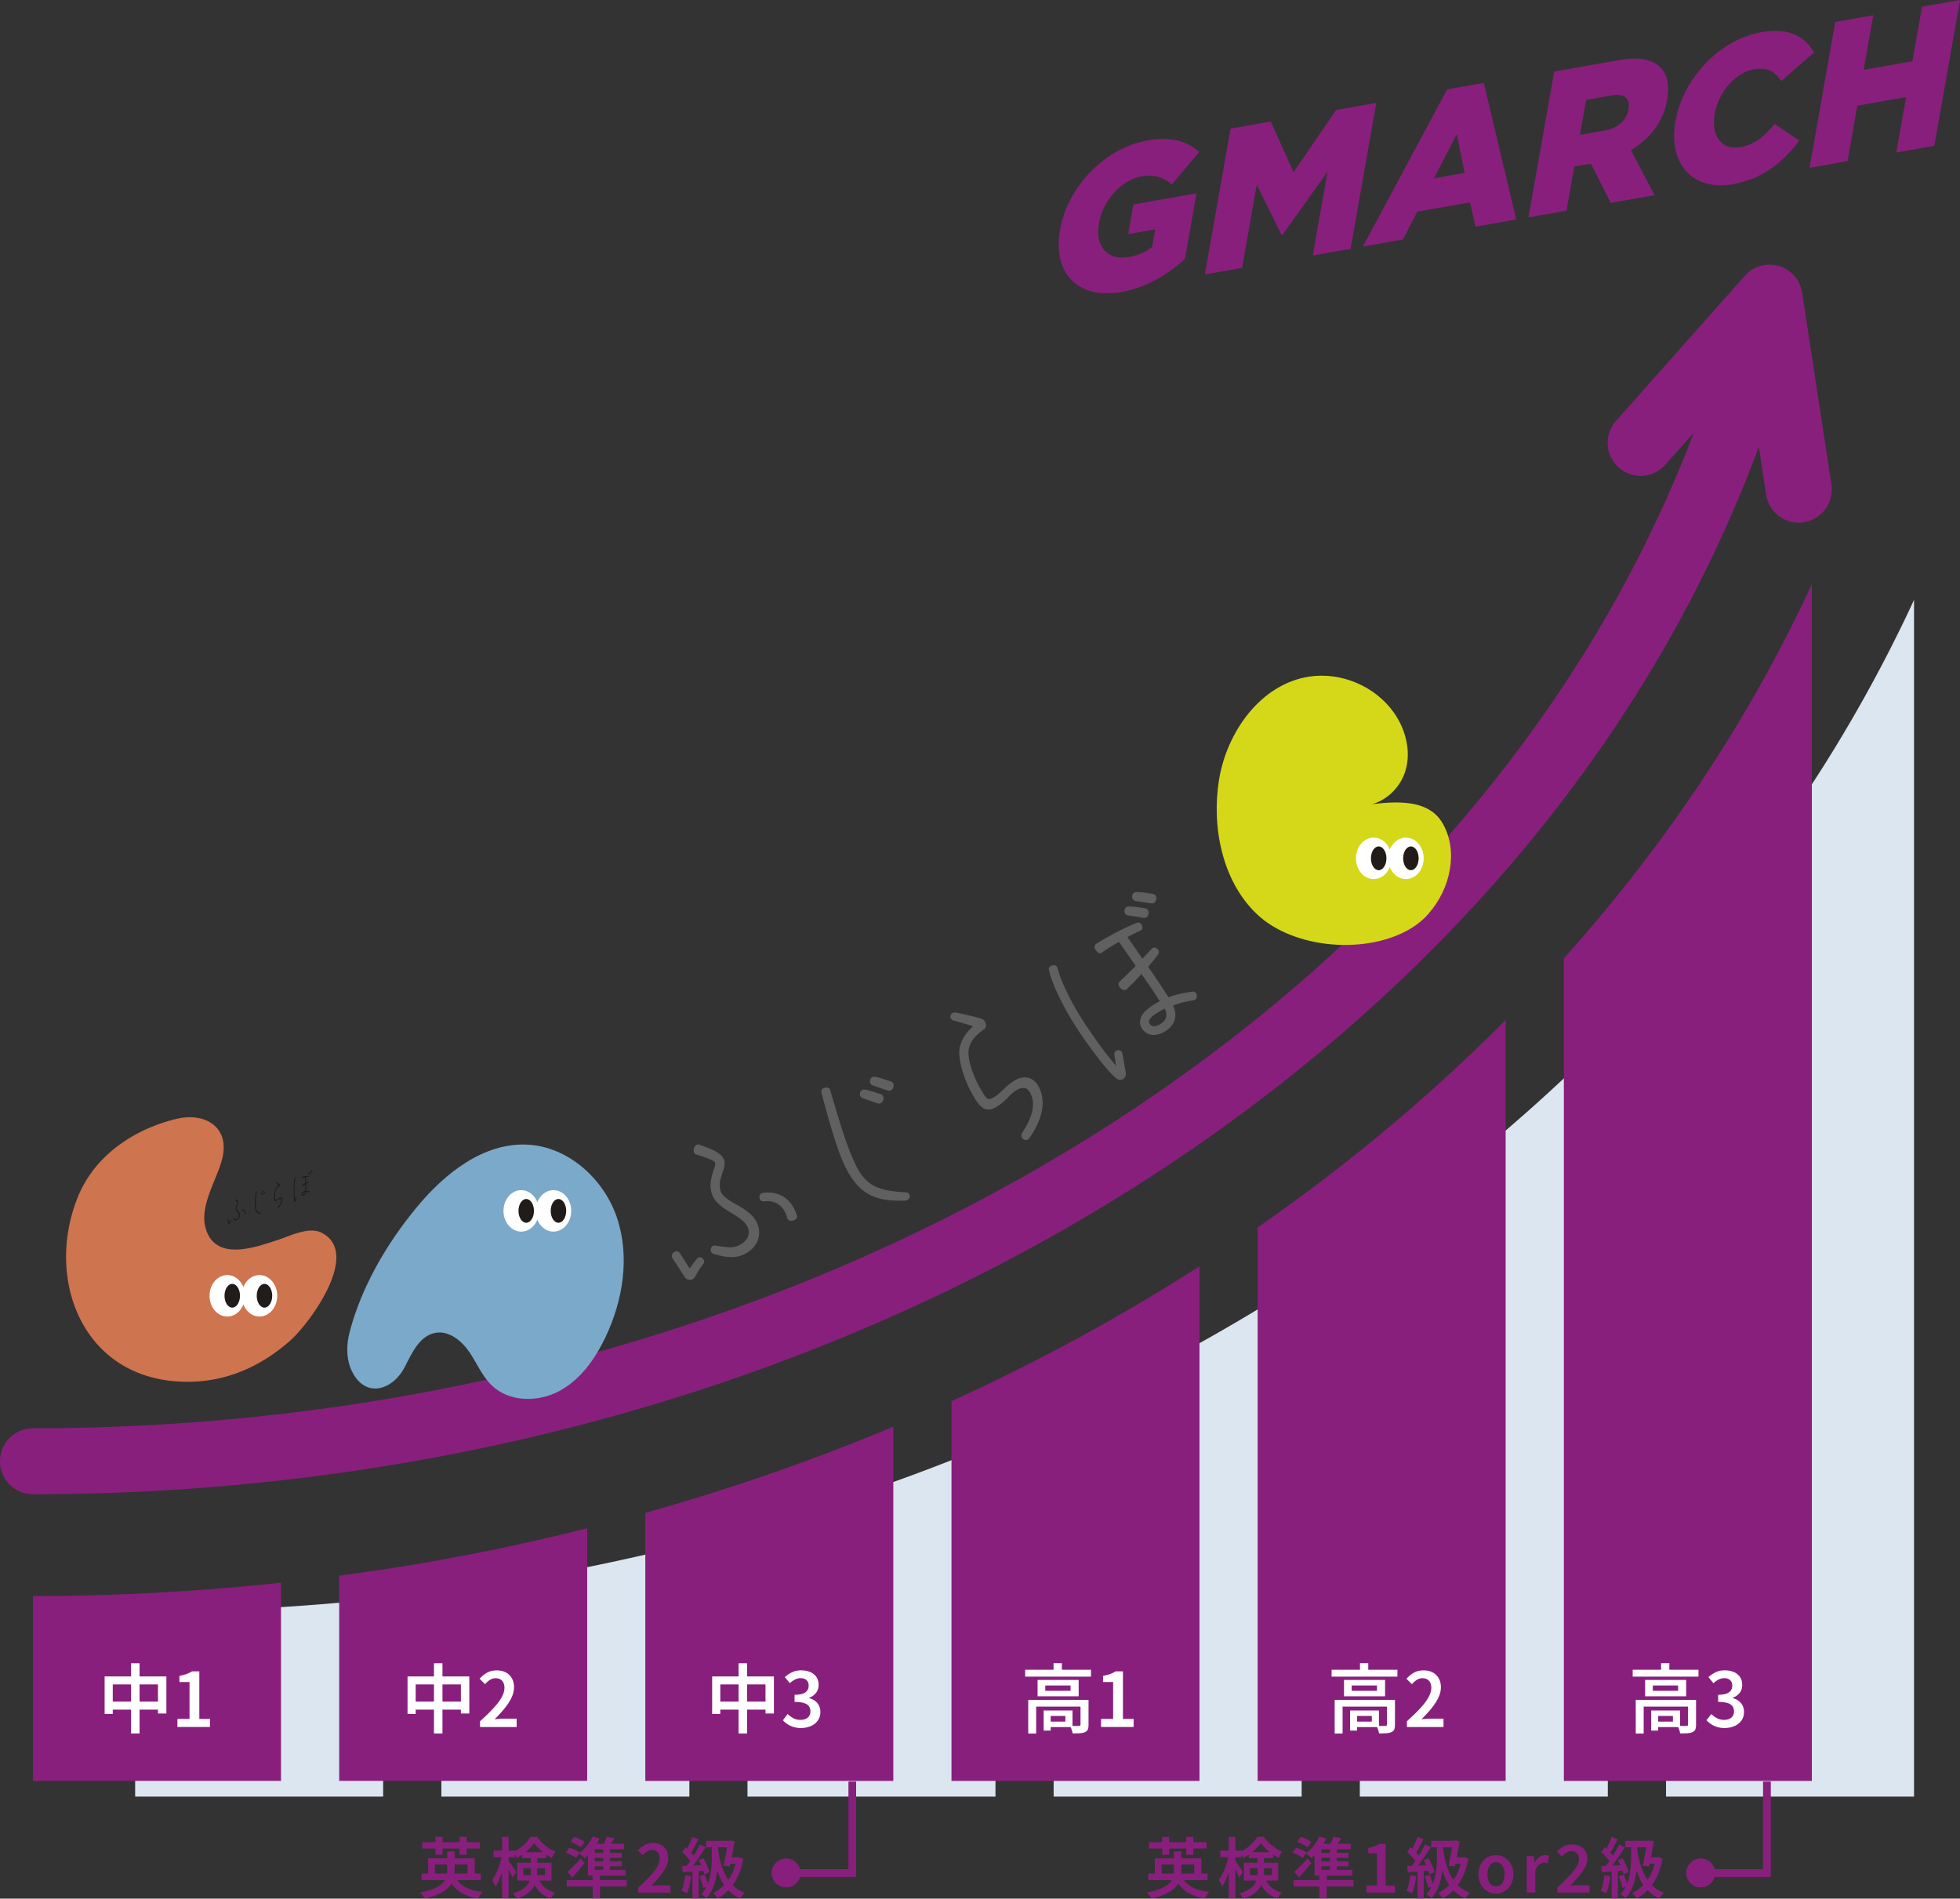 <svg xmlns="http://www.w3.org/2000/svg" viewBox="0 0 440.44 426.62"><rect x="0" y="0" width="440.44" height="426.62" fill="#333333" stroke="none"/><defs><style>.cls-1{fill:none;stroke:#891f7d;stroke-miterlimit:10;stroke-width:1.68px}.cls-2{mix-blend-mode:multiply}.cls-3{isolation:isolate}.cls-4{fill:#606060}.cls-10,.cls-11,.cls-4,.cls-5,.cls-6,.cls-7,.cls-8,.cls-9{stroke-width:0}.cls-5{fill:#7ba9c9}.cls-6{fill:#891f7d}.cls-7{fill:#211c1a}.cls-8{fill:#dbe6f0}.cls-9{fill:#d4d819}.cls-10{fill:#ce744e}.cls-11{fill:#fff}</style></defs><g class="cls-3"><g id="_レイヤー_2"><g id="_レイヤー_1-2"><g class="cls-2"><path class="cls-8" d="M30.37 403.69H86.1v-44.53a522.387 522.387 0 0 1-55.73 2.99v41.54zm86.54-48.77c-5.88 1-11.79 1.87-17.73 2.66v46.11h55.73v-56.75c-7.23 1.81-14.51 3.47-21.84 4.97-5.21 1.06-10.65 2.08-16.15 3.01zm51.06-11.47v60.24h55.73v-79.6c-1.25.52-2.51 1.05-3.77 1.56-16.8 6.87-34.19 12.82-51.96 17.8zm68.8 60.24h55.73V288.06c-17.59 11.29-36.23 21.43-55.73 30.31v85.32zm103.41-151.25c-5.27 4.57-10.8 9.12-16.43 13.51-5.91 4.6-11.97 9.05-18.18 13.37v124.37h55.73V232.71a389.782 389.782 0 0 1-21.12 19.73zm89.01-115.67c-13.87 29.44-32.23 56.92-54.81 82.09v184.83h55.73V134.77c-.31.67-.6 1.33-.92 2.01z"/></g><path class="cls-6" d="M238.22 51.62l.02-.09c1.68-9.55 10.04-18.28 19.59-19.96 5.41-.95 8.93.15 11.65 2.57l-6.15 7.3c-1.85-1.58-3.86-2.31-6.89-1.78-4.44.78-8.58 5.37-9.46 10.38l-.02.09c-.93 5.29 1.88 8.47 6.76 7.61 2.07-.36 3.73-1.11 5.17-2.23l.7-3.98-6.07 1.07 1.17-6.65 14.17-2.5-2.6 14.75c-3.76 3.43-8.68 6.43-14.27 7.41-9.59 1.69-15.53-4.07-13.78-13.99zm38.32-22.72l9.02-1.59 5.11 11.39 9.58-13.98 9.02-1.59-5.78 32.77-8.49 1.5 3.32-18.82-10.14 14.21-.18.03-5.59-11.35-3.3 18.72-8.36 1.47 5.78-32.77zm48.66-8.81l8.23-1.45 7.29 30.69-9.15 1.61-1.21-5.46-11.88 2.09-3.23 6.24-8.98 1.58 18.93-35.31zm3.94 18.76l-1.79-8.71-5.12 9.93 6.91-1.22zm20.13-22.77l14.56-2.57c4.71-.83 7.73-.09 9.4 1.79 1.47 1.55 1.95 3.92 1.38 7.15l-.02.09c-.88 5.01-3.98 8.77-8.11 11.18l5.33 10.13-9.86 1.74-4.45-8.83-.09.02-3.65.64-1.75 9.92-8.54 1.51 5.78-32.77zm11.4 13.23c2.9-.51 4.84-2.3 5.26-4.69l.02-.09c.45-2.57-1.08-3.57-3.94-3.07l-5.59.99-1.39 7.86 5.63-.99zm15.85-2.07l.02-.09c1.68-9.55 9.91-18.26 19.24-19.9 6.29-1.11 9.84.99 11.86 4.53l-7.36 6.42c-1.35-2.03-3.11-3.17-6.06-2.65-4.31.76-8.03 5.18-8.87 9.96l-.02.09c-.87 4.91 1.49 8.22 5.8 7.46 3.21-.57 5.38-2.49 7.65-5.21l5.56 3.74c-3.65 4.77-8.12 8.6-14.94 9.8-8.8 1.55-14.62-4.36-12.9-14.14zm35.89-22.3l8.54-1.51-2.16 12.26 10.96-1.93 2.16-12.26 8.54-1.5-5.78 32.77-8.54 1.5 2.2-12.45-10.96 1.93-2.2 12.45-8.54 1.51 5.78-32.77zm-405 395.22h55.73v-44.53a522.387 522.387 0 0 1-55.73 2.99v41.54zm86.54-48.77c-5.88 1-11.79 1.87-17.73 2.66v46.11h55.73v-56.75c-7.23 1.81-14.51 3.47-21.84 4.97-5.21 1.06-10.65 2.08-16.15 3.01zm51.06-11.46v60.24h55.73v-79.6c-1.25.52-2.51 1.05-3.77 1.56-16.8 6.87-34.19 12.82-51.96 17.8zm68.8 60.23h55.73V284.53c-17.59 11.29-36.23 21.43-55.73 30.31v85.32zm103.41-151.24c-5.27 4.57-10.8 9.12-16.43 13.51-5.91 4.6-11.97 9.05-18.18 13.37v124.37h55.73V229.19a389.782 389.782 0 0 1-21.12 19.73zm89.01-115.67c-13.87 29.44-32.23 56.92-54.81 82.09v184.83h55.73V131.24c-.31.67-.6 1.33-.92 2.01zm5.32-24.37l-6.59-43.13s0-.04-.01-.06c-.02-.1-.04-.19-.06-.28a7.858 7.858 0 0 0-.41-1.35c-.13-.31-.28-.61-.44-.9-.05-.08-.09-.17-.14-.25-.22-.36-.48-.69-.76-1-.07-.08-.15-.15-.23-.23-.23-.23-.47-.45-.73-.65-.11-.08-.21-.16-.32-.24-.32-.22-.66-.42-1.01-.6-.04-.02-.07-.04-.11-.06-.32-.15-.66-.28-1.01-.38-.08-.02-.17-.03-.25-.05-.05-.01-.09-.04-.14-.05-.07-.02-.14-.01-.21-.03-.36-.07-.71-.12-1.07-.14-.1 0-.2-.02-.29-.02-.43 0-.86.02-1.28.09-.11.02-.21.04-.31.07-.33.07-.65.15-.96.26-.12.04-.23.08-.34.13-.37.15-.73.32-1.07.53-.02.01-.05.02-.07.04-.36.22-.69.48-1.01.77-.1.09-.18.18-.28.27-.12.11-.24.22-.35.34l-28.96 32.63c-2.72 3.06-2.44 7.75.62 10.46 3.06 2.72 7.75 2.44 10.46-.62l6.41-7.22c-2.51 6.61-5.32 13.22-8.5 19.97-18.07 38.36-44.86 73.11-79.61 103.27-4.77 4.15-9.78 8.27-14.89 12.24-24.06 18.75-50.96 34.93-79.98 48.1-4.85 2.21-9.87 4.37-14.93 6.44-25.5 10.43-52.47 18.58-80.14 24.21-4.84.99-9.87 1.93-14.95 2.79-26.21 4.45-53.2 6.7-80.22 6.7-4.09 0-7.41 3.32-7.41 7.41s3.32 7.41 7.41 7.41c27.84 0 55.67-2.33 82.7-6.91 5.24-.89 10.43-1.86 15.43-2.88 28.57-5.81 56.43-14.23 82.79-25.01 5.23-2.14 10.43-4.38 15.45-6.66 30.07-13.65 57.98-30.44 82.95-49.9 5.31-4.14 10.52-8.42 15.49-12.74 36.32-31.52 64.35-67.9 83.3-108.14 3.68-7.81 6.88-15.46 9.72-23.12l1.64 10.75c.56 3.67 3.72 6.29 7.32 6.29.37 0 .75-.03 1.13-.09 4.05-.62 6.82-4.4 6.21-8.45z"/><path class="cls-11" d="M23.51 376.69h13.88v8.33H35.5v-6.54H25.34v6.63h-1.83v-8.42zm.95 5.66h12.11v1.79H24.46v-1.79zm4.99-8.62h1.91v15.77h-1.91v-15.77zm10.42 14.32v-1.81h2.72v-8.29h-2.27v-1.39a9.72 9.72 0 0 0 1.58-.41c.44-.16.85-.36 1.23-.6h1.66v10.69h2.4v1.81h-7.32zm51.71-11.36h13.88v8.33h-1.89v-6.54H93.41v6.63h-1.83v-8.42zm.95 5.66h12.11v1.79H92.53v-1.79zm4.99-8.62h1.91v15.77h-1.91v-15.77zm10.35 14.32v-1.29c1.18-1.06 2.18-2.03 3-2.92.82-.88 1.44-1.71 1.86-2.47.42-.76.63-1.47.63-2.14 0-.43-.08-.8-.23-1.12-.15-.32-.38-.57-.67-.75-.29-.18-.66-.27-1.1-.27-.47 0-.9.13-1.29.39s-.75.57-1.07.95l-1.23-1.22c.55-.6 1.13-1.06 1.73-1.39s1.32-.49 2.16-.49c.78 0 1.45.16 2.03.47s1.02.75 1.34 1.32c.32.56.48 1.23.48 2s-.19 1.57-.58 2.37c-.39.8-.91 1.6-1.57 2.41s-1.4 1.61-2.22 2.41c.33-.03.68-.06 1.05-.09s.7-.04 1-.04h2.91v1.88h-8.22zm52.16-11.36h13.88v8.33h-1.89v-6.54h-10.16v6.63h-1.83v-8.42zm.95 5.66h12.11v1.79h-12.11v-1.79zm4.99-8.62h1.91v15.77h-1.91v-15.77zm14.07 14.55c-.65 0-1.23-.08-1.74-.24-.51-.16-.96-.37-1.35-.63-.39-.26-.73-.55-1.01-.88l1.06-1.4c.37.36.79.67 1.25.93.46.26 1 .39 1.61.39.45 0 .85-.07 1.18-.22.34-.15.6-.36.79-.65s.28-.63.28-1.02c0-.44-.1-.82-.31-1.14s-.57-.57-1.09-.74-1.24-.26-2.16-.26v-1.61c.8 0 1.43-.09 1.89-.26s.78-.42.98-.73c.2-.31.3-.66.3-1.06 0-.52-.16-.93-.47-1.23-.32-.3-.75-.45-1.32-.45-.46 0-.89.1-1.29.31s-.78.48-1.15.82l-1.13-1.37c.52-.46 1.08-.83 1.67-1.11.6-.28 1.26-.41 1.98-.41.78 0 1.46.13 2.05.38.59.25 1.05.62 1.39 1.11.33.48.5 1.08.5 1.79s-.19 1.28-.57 1.77c-.38.49-.89.86-1.55 1.11v.08c.47.12.9.32 1.29.6.38.28.68.62.9 1.05s.33.91.33 1.46c0 .75-.19 1.4-.58 1.94-.39.54-.91.95-1.56 1.23s-1.37.43-2.16.43zm50.33-13.1h14.79v1.56h-14.79v-1.56zm.69 6.78h12.43v1.5h-10.65v6.05h-1.78v-7.56zm2.1-4.48h9.23v3.67h-9.23v-3.67zm1.37 6.85h1.57v4.53h-1.57v-4.53zm.36-5.61v1.2h5.68v-1.2h-5.68zm.46 5.61h5.66v3.74h-5.66v-1.23h4.06v-1.27h-4.06v-1.23zm1.4-10.62h1.86v2.25h-1.86v-2.25zm6.05 8.25h1.81v5.6c0 .43-.05.77-.16 1.04-.11.26-.32.46-.63.6-.3.14-.69.22-1.14.25s-1.01.04-1.65.04c-.03-.25-.11-.54-.22-.86-.11-.33-.23-.6-.34-.83.43.01.83.02 1.22.02s.64 0 .78-.02c.12 0 .21-.02.26-.06.05-.04.08-.11.08-.21v-5.56zm4.62 6.09v-1.81h2.72v-8.29h-2.27v-1.39a9.72 9.72 0 0 0 1.58-.41c.44-.16.85-.36 1.23-.6h1.66v10.69h2.4v1.81h-7.32zm51.81-12.87h14.79v1.56h-14.79v-1.56zm.69 6.78h12.43v1.5H301.7v6.05h-1.78v-7.56zm2.1-4.48h9.23v3.67h-9.23v-3.67zm1.37 6.85h1.57v4.53h-1.57v-4.53zm.36-5.61v1.2h5.68v-1.2h-5.68zm.46 5.61h5.66v3.74h-5.66v-1.23h4.06v-1.27h-4.06v-1.23zm1.4-10.62h1.86v2.25h-1.86v-2.25zm6.05 8.25h1.81v5.6c0 .43-.05.77-.16 1.04-.11.26-.32.46-.63.6-.3.14-.69.22-1.14.25s-1.01.04-1.65.04c-.03-.25-.11-.54-.22-.86-.11-.33-.23-.6-.34-.83.43.01.83.02 1.22.02s.64 0 .78-.02c.12 0 .21-.02.26-.06.05-.04.08-.11.08-.21v-5.56zm4.49 6.09v-1.29c1.18-1.06 2.18-2.03 3-2.92.82-.88 1.44-1.71 1.86-2.47.42-.76.63-1.47.63-2.14 0-.43-.08-.8-.23-1.12-.15-.32-.38-.57-.67-.75-.29-.18-.66-.27-1.1-.27-.47 0-.9.13-1.29.39s-.75.57-1.07.95l-1.23-1.22c.55-.6 1.13-1.06 1.73-1.39s1.32-.49 2.16-.49c.78 0 1.45.16 2.03.47s1.02.75 1.34 1.32c.32.56.48 1.23.48 2s-.19 1.57-.58 2.37c-.39.8-.91 1.6-1.57 2.41s-1.4 1.61-2.22 2.41c.33-.03.68-.06 1.05-.09s.7-.04 1-.04h2.91v1.88h-8.22zm50.74-12.87h14.79v1.56h-14.79v-1.56zm.69 6.78h12.43v1.5h-10.65v6.05h-1.78v-7.56zm2.1-4.48h9.23v3.67h-9.23v-3.67zm1.37 6.85h1.57v4.53h-1.57v-4.53zm.36-5.61v1.2h5.68v-1.2h-5.68zm.46 5.61h5.66v3.74h-5.66v-1.23h4.06v-1.27h-4.06v-1.23zm1.4-10.62h1.86v2.25h-1.86v-2.25zm6.05 8.25h1.81v5.6c0 .43-.05.77-.16 1.04-.11.26-.32.46-.63.6-.3.14-.69.22-1.14.25s-1.01.04-1.65.04c-.03-.25-.11-.54-.22-.86-.11-.33-.23-.6-.34-.83.43.01.83.02 1.22.02s.64 0 .78-.02c.12 0 .21-.02.26-.06.05-.04.08-.11.08-.21v-5.56zm8.27 6.32c-.65 0-1.23-.08-1.74-.24-.51-.16-.96-.37-1.35-.63-.39-.26-.73-.55-1.01-.88l1.06-1.4c.37.36.79.67 1.25.93.46.26 1 .39 1.61.39.45 0 .85-.07 1.18-.22.34-.15.6-.36.79-.65s.28-.63.28-1.02c0-.44-.1-.82-.31-1.14s-.57-.57-1.09-.74-1.24-.26-2.16-.26v-1.61c.8 0 1.43-.09 1.89-.26s.78-.42.98-.73c.2-.31.3-.66.3-1.06 0-.52-.16-.93-.47-1.23-.32-.3-.75-.45-1.32-.45-.46 0-.89.1-1.29.31s-.78.48-1.15.82l-1.13-1.37c.52-.46 1.08-.83 1.67-1.11.6-.28 1.26-.41 1.98-.41.78 0 1.46.13 2.05.38.59.25 1.05.62 1.39 1.11.33.48.5 1.08.5 1.79s-.19 1.28-.57 1.77c-.38.49-.89.86-1.55 1.11v.08c.47.12.9.32 1.29.6.38.28.68.62.9 1.05s.33.91.33 1.46c0 .75-.19 1.4-.58 1.94-.39.54-.91.95-1.56 1.23s-1.37.43-2.16.43z"/><path class="cls-6" d="M263.81 416.01h1.66v4.31c0 .52-.05 1.03-.16 1.53s-.3.98-.58 1.44c-.28.46-.68.89-1.18 1.3-.51.4-1.16.77-1.94 1.11-.78.33-1.74.63-2.87.89-.06-.12-.15-.26-.26-.43-.11-.17-.23-.33-.36-.5s-.25-.3-.38-.42c1.07-.21 1.96-.45 2.68-.72s1.31-.57 1.75-.89c.45-.32.79-.66 1.03-1.02s.4-.73.48-1.12c.08-.39.13-.78.13-1.18v-4.29zm-5.76 4.97h13.3v1.48h-13.3v-1.48zm.16-7.05h12.94v1.42h-12.94v-1.42zm1.3 3.63h10.47v4.06h-1.61v-2.68h-7.33v2.68h-1.52v-4.06zm1.66-4.84h1.57v4.03h-1.57v-4.03zm4.34 8.84c.48 1.03 1.24 1.83 2.27 2.41 1.03.58 2.35.96 3.95 1.14-.12.12-.24.26-.37.44a6.178 6.178 0 0 0-.63 1.03c-1.14-.2-2.13-.49-2.98-.88-.85-.39-1.57-.9-2.17-1.53-.6-.63-1.1-1.39-1.5-2.28l1.42-.33zm1.07-8.84h1.58v4.03h-1.58v-4.03zm9.54 4.09l.9.31c-.1.59-.23 1.2-.39 1.84-.16.63-.35 1.25-.56 1.86-.21.61-.44 1.17-.67 1.7-.24.53-.49.98-.76 1.36-.08-.21-.19-.45-.34-.73s-.28-.51-.4-.7c.24-.33.47-.71.7-1.15.23-.44.44-.91.64-1.42.2-.51.37-1.02.52-1.55.15-.52.27-1.03.37-1.52zm-1.9-.99h4.8v1.48h-4.8v-1.48zm1.9-3.09h1.47v13.81h-1.47v-13.81zm1.39 5.3c.09.1.22.27.39.5.17.24.35.5.54.79.19.29.37.55.53.79s.27.41.33.51l-.83 1.24c-.08-.21-.19-.46-.33-.75s-.29-.59-.44-.9c-.16-.31-.31-.6-.46-.87-.15-.27-.27-.48-.37-.65l.64-.67zm5.08-1.04h1.44v3.82c0 .54-.06 1.09-.18 1.64-.12.55-.34 1.09-.67 1.6s-.79.99-1.4 1.43c-.61.44-1.4.82-2.39 1.15-.04-.11-.11-.24-.22-.39l-.33-.45c-.11-.15-.21-.26-.3-.34.91-.29 1.63-.61 2.18-.96.54-.35.95-.73 1.21-1.14.27-.4.44-.82.53-1.26.09-.43.13-.87.13-1.32v-3.78zm.73-2.87c-.28.41-.62.81-1.04 1.23-.41.42-.87.8-1.36 1.17-.49.37-1 .69-1.53.96-.08-.21-.19-.44-.34-.7s-.29-.47-.41-.64c.54-.24 1.06-.54 1.55-.91s.94-.77 1.35-1.2c.4-.43.74-.86.99-1.28h1.45c.35.47.74.93 1.19 1.35.45.43.93.81 1.43 1.15.5.33 1.01.61 1.52.81-.15.19-.3.41-.44.67-.15.26-.27.5-.37.73a12.58 12.58 0 0 1-2.9-2.1c-.43-.42-.8-.84-1.1-1.25zm-3.79 4.43h7.7v4.03h-7.7v-4.03zm1.1-2.38h5.48v1.32h-5.48v-1.32zm.28 3.61v1.57h4.89v-1.57h-4.89zm3.24 2.01c.31.73.65 1.32 1.02 1.77.38.45.8.8 1.28 1.07.48.26 1.01.49 1.59.67-.19.16-.37.36-.54.6-.17.24-.3.48-.38.72-.65-.25-1.24-.55-1.78-.9-.53-.36-1.01-.82-1.43-1.4s-.79-1.33-1.12-2.24l1.35-.28zm6.3-5.53l.8-1.08c.26.08.53.18.83.3.3.12.58.25.85.38s.5.26.67.38l-.83 1.2c-.17-.13-.38-.26-.65-.41-.27-.14-.55-.28-.84-.42-.3-.14-.57-.26-.83-.35zm.22 6.2h13.47v1.42h-13.47v-1.42zm.18-1.85c.27-.24.57-.52.9-.84.34-.33.68-.68 1.04-1.05.36-.38.7-.75 1.03-1.14l.84 1.07c-.42.51-.87 1.04-1.33 1.59-.46.55-.93 1.07-1.39 1.58l-1.1-1.2zm.68-6.8l.81-1.07c.27.09.55.2.84.33.3.13.58.26.84.4.27.14.48.28.65.42l-.86 1.2c-.16-.14-.37-.28-.63-.44-.26-.15-.54-.3-.83-.45s-.57-.28-.84-.38zm4.96-1.17l1.54.47c-.27.56-.58 1.12-.95 1.66-.37.54-.75 1.05-1.16 1.53-.41.48-.82.89-1.24 1.24-.09-.1-.21-.22-.36-.36-.15-.14-.3-.28-.46-.41-.16-.13-.3-.25-.41-.33.6-.44 1.18-1 1.73-1.68.55-.68.98-1.38 1.31-2.11zm-1.08 2.78l1.54-1.11v6.23h-1.54v-5.12zm0 4.74h8.48v1.26h-8.48v-1.26zm.81-5.88h7.3v1.24h-8.05l.76-1.24zm-.22 2.04h7.02v1.13H296v-1.13zm0 1.91h7.05v1.13H296v-1.13zm.49 3.17h1.64v5.14h-1.64v-5.14zm3.18-8.68l1.73.3c-.25.41-.5.8-.75 1.18-.25.38-.49.72-.7.99l-1.29-.33c.19-.31.38-.66.56-1.06.19-.4.34-.76.44-1.09zm-.8 2.09h1.51v5.83h-1.51v-5.83zm8.2 10.45v-1.58h2.38v-7.26h-1.98v-1.21c.53-.1.99-.22 1.38-.36.39-.14.75-.32 1.07-.53h1.45v9.36h2.1v1.58h-6.41zm9.84-3.91l1.32.24c-.08.71-.2 1.41-.36 2.09-.16.69-.35 1.27-.57 1.74-.1-.06-.22-.13-.37-.2s-.3-.15-.45-.22c-.15-.07-.29-.13-.41-.17.23-.44.41-.98.54-1.6s.23-1.25.3-1.88zm-.7-2.07c.67-.02 1.47-.05 2.41-.09.93-.04 1.89-.08 2.86-.13v1.27c-.92.06-1.83.12-2.72.19-.9.06-1.7.12-2.41.17l-.13-1.41zm.03-3.15l.75-1.07c.27.22.54.46.81.74s.53.55.76.82c.23.27.41.52.54.73l-.83 1.23c-.12-.24-.29-.5-.52-.79s-.47-.58-.74-.87c-.27-.29-.53-.55-.78-.79zm3.98-1.66l1.3.59c-.35.56-.74 1.16-1.16 1.78-.42.62-.84 1.22-1.26 1.78s-.82 1.07-1.19 1.5l-.93-.52c.28-.33.56-.72.86-1.14.3-.42.59-.87.88-1.33.29-.46.56-.93.82-1.38.26-.46.48-.89.68-1.28zm-1.69-1.73l1.38.52c-.2.37-.4.75-.61 1.15-.21.41-.42.79-.64 1.15-.21.36-.41.68-.6.96l-1.07-.46c.19-.3.38-.64.56-1.02.19-.38.37-.78.54-1.18.17-.4.32-.77.44-1.11zm.01 7.23h1.39v6.6h-1.39v-6.6zm1.39-1.98l1.07-.44c.2.33.38.68.56 1.06s.34.75.47 1.1c.14.36.24.68.3.96l-1.14.5c-.05-.29-.14-.61-.27-.98-.13-.36-.28-.74-.45-1.13-.17-.39-.35-.75-.54-1.07zm.21 3.61l1.13-.37c.18.39.35.83.51 1.31.16.48.28.89.36 1.24l-1.18.41c-.07-.36-.18-.77-.34-1.26-.16-.48-.32-.93-.47-1.33zm2.77-7.03h1.39v2.72c0 .67-.03 1.4-.09 2.19s-.18 1.6-.35 2.42c-.17.82-.43 1.63-.78 2.42-.35.79-.81 1.52-1.39 2.19-.09-.09-.2-.19-.34-.3-.14-.11-.28-.21-.43-.31-.15-.1-.28-.18-.4-.24.54-.62.97-1.29 1.3-2.01.32-.72.56-1.46.71-2.21.15-.75.25-1.48.3-2.2s.07-1.37.07-1.96v-2.72zm-1.29-.96h5.54v1.47h-5.54v-1.47zm2.67 2.06c.18 1.15.42 2.23.72 3.25s.69 1.95 1.15 2.78a8.54 8.54 0 0 0 1.72 2.17 7.15 7.15 0 0 0 2.41 1.42c-.1.1-.21.22-.34.37-.13.15-.25.3-.36.47-.11.16-.2.31-.28.45-.97-.41-1.8-.96-2.5-1.64-.7-.68-1.28-1.48-1.75-2.4-.47-.92-.87-1.94-1.18-3.07s-.57-2.34-.76-3.62l1.17-.18zm4.16 1.66h.3l.27-.04.95.35c-.28 1.51-.69 2.84-1.25 4-.56 1.16-1.22 2.14-1.98 2.95-.77.81-1.61 1.46-2.52 1.96a5.924 5.924 0 0 0-.7-.84c-.14-.15-.27-.26-.38-.33.9-.43 1.71-1.01 2.42-1.72s1.33-1.57 1.83-2.57.86-2.14 1.08-3.44v-.31zm-1.94-3.72h.18l.24-.06 1.07.15c-.08.56-.18 1.17-.3 1.82-.12.65-.24 1.31-.37 1.97s-.26 1.28-.38 1.87l-1.44-.15c.1-.44.2-.92.3-1.41.1-.5.19-1 .29-1.49s.18-.96.25-1.39c.07-.43.13-.81.17-1.13v-.18zm.15 3.72h2.32v1.44h-2.75l.43-1.44zm9.5 8.14c-.68 0-1.32-.17-1.92-.51s-1.08-.83-1.44-1.48-.55-1.42-.55-2.32.18-1.7.55-2.34.85-1.13 1.44-1.47 1.24-.51 1.92-.51c.51 0 1 .1 1.47.29.47.19.89.47 1.25.84s.65.82.87 1.35c.21.53.32 1.15.32 1.84 0 .9-.18 1.67-.55 2.32s-.85 1.14-1.44 1.48-1.24.51-1.92.51zm0-1.6c.4 0 .75-.11 1.04-.33.29-.22.51-.54.66-.95.15-.41.23-.89.23-1.43s-.08-1.03-.23-1.44c-.15-.41-.37-.73-.66-.95-.29-.22-.63-.33-1.04-.33s-.74.11-1.02.33c-.29.22-.51.54-.66.95-.15.41-.23.89-.23 1.44s.08 1.02.23 1.43c.15.41.37.73.66.95.29.22.63.33 1.02.33zm6.92 1.39v-8.22h1.58l.16 1.47h.03c.3-.53.65-.95 1.07-1.24s.84-.44 1.27-.44c.22 0 .4.01.54.04s.27.07.39.13l-.33 1.67c-.15-.04-.28-.07-.41-.1-.12-.03-.27-.04-.45-.04-.32 0-.65.13-1.01.38s-.66.7-.91 1.32v5h-1.94zm6.91 0v-1.12c.99-.95 1.84-1.8 2.56-2.55.72-.75 1.28-1.44 1.67-2.06.39-.62.58-1.2.58-1.74 0-.38-.07-.71-.2-.98s-.33-.48-.58-.63c-.26-.15-.58-.23-.96-.23-.41 0-.79.12-1.13.36-.34.24-.65.51-.94.83l-1.08-1.07c.48-.53.99-.94 1.52-1.22s1.16-.42 1.89-.42c.68 0 1.27.13 1.78.4s.9.64 1.18 1.13c.28.49.42 1.06.42 1.72s-.18 1.27-.53 1.92c-.36.65-.82 1.32-1.41 2-.58.68-1.23 1.39-1.94 2.13.29-.03.59-.06.92-.08.33-.02.62-.04.87-.04h2.59v1.64H350zm10.54-3.91l1.32.24c-.08.71-.2 1.41-.36 2.09-.16.69-.35 1.27-.57 1.74-.1-.06-.22-.13-.37-.2s-.3-.15-.45-.22c-.15-.07-.29-.13-.41-.17.23-.44.41-.98.54-1.6s.23-1.25.3-1.88zm-.7-2.07c.67-.02 1.47-.05 2.41-.09.93-.04 1.89-.08 2.86-.13v1.27c-.92.06-1.83.12-2.72.19-.9.06-1.7.12-2.41.17l-.13-1.41zm.03-3.15l.75-1.07c.27.22.54.46.81.74s.53.55.76.82c.23.27.41.52.54.73l-.83 1.23c-.12-.24-.29-.5-.52-.79s-.47-.58-.74-.87c-.27-.29-.53-.55-.78-.79zm3.98-1.66l1.3.59c-.35.56-.74 1.16-1.16 1.78-.42.62-.84 1.22-1.26 1.78s-.82 1.07-1.19 1.5l-.93-.52c.28-.33.56-.72.86-1.14.3-.42.59-.87.88-1.33.29-.46.56-.93.82-1.38.26-.46.48-.89.68-1.28zm-1.69-1.73l1.38.52c-.2.37-.4.75-.61 1.15-.21.41-.42.79-.64 1.15-.21.36-.41.68-.6.96l-1.07-.46c.19-.3.38-.64.56-1.02.19-.38.37-.78.54-1.18.17-.4.32-.77.44-1.11zm.01 7.23h1.39v6.6h-1.39v-6.6zm1.39-1.98l1.07-.44c.2.33.38.68.56 1.06s.34.75.47 1.1c.14.36.24.68.3.96l-1.14.5c-.05-.29-.14-.61-.27-.98-.13-.36-.28-.74-.45-1.13-.17-.39-.35-.75-.54-1.07zm.21 3.61l1.13-.37c.18.39.35.83.51 1.31.16.48.28.89.36 1.24l-1.18.41c-.07-.36-.18-.77-.34-1.26-.16-.48-.32-.93-.47-1.33zm2.77-7.03h1.39v2.72c0 .67-.03 1.4-.09 2.19s-.18 1.6-.35 2.42c-.17.82-.43 1.63-.78 2.42-.35.79-.81 1.52-1.39 2.19-.09-.09-.2-.19-.34-.3-.14-.11-.28-.21-.43-.31-.15-.1-.28-.18-.4-.24.54-.62.97-1.29 1.3-2.01.32-.72.56-1.46.71-2.21.15-.75.25-1.48.3-2.2s.07-1.37.07-1.96v-2.72zm-1.29-.96h5.54v1.47h-5.54v-1.47zm2.67 2.06c.18 1.15.42 2.23.72 3.25s.69 1.95 1.15 2.78a8.54 8.54 0 0 0 1.72 2.17 7.15 7.15 0 0 0 2.41 1.42c-.1.1-.21.22-.34.37-.13.15-.25.3-.36.47-.11.16-.2.31-.28.45-.97-.41-1.8-.96-2.5-1.64-.7-.68-1.28-1.48-1.75-2.4-.47-.92-.87-1.94-1.18-3.07s-.57-2.34-.76-3.62l1.17-.18zm4.16 1.66h.3l.27-.04.95.35c-.28 1.51-.69 2.84-1.25 4-.56 1.16-1.22 2.14-1.98 2.95-.77.81-1.61 1.46-2.52 1.96a5.924 5.924 0 0 0-.7-.84c-.14-.15-.27-.26-.38-.33.9-.43 1.71-1.01 2.42-1.72s1.33-1.57 1.83-2.57.86-2.14 1.08-3.44v-.31zm-1.94-3.72h.18l.24-.06 1.07.15c-.08.56-.18 1.17-.3 1.82-.12.65-.24 1.31-.37 1.97s-.26 1.28-.38 1.87l-1.44-.15c.1-.44.2-.92.3-1.41.1-.5.19-1 .29-1.49s.18-.96.25-1.39c.07-.43.13-.81.17-1.13v-.18zm.15 3.72h2.32v1.44h-2.75l.43-1.44zm-269.78-1.32h1.66v4.31c0 .52-.05 1.03-.16 1.53s-.3.98-.58 1.44c-.28.46-.68.89-1.18 1.3-.51.4-1.16.77-1.94 1.11-.78.33-1.74.63-2.87.89-.06-.12-.15-.26-.26-.43-.11-.17-.23-.33-.36-.5s-.25-.3-.38-.42c1.07-.21 1.96-.45 2.68-.72s1.31-.57 1.75-.89c.45-.32.79-.66 1.03-1.02s.4-.73.48-1.12c.08-.39.13-.78.13-1.18v-4.29zm-5.76 4.97h13.3v1.48h-13.3v-1.48zm.16-7.05h12.94v1.42H94.9v-1.42zm1.3 3.63h10.47v4.06h-1.61v-2.68h-7.33v2.68h-1.52v-4.06zm1.66-4.84h1.57v4.03h-1.57v-4.03zm4.34 8.84c.48 1.03 1.24 1.83 2.27 2.41 1.03.58 2.35.96 3.95 1.14-.12.12-.24.26-.37.44a6.178 6.178 0 0 0-.63 1.03c-1.14-.2-2.13-.49-2.98-.88-.85-.39-1.57-.9-2.17-1.53-.6-.63-1.1-1.39-1.5-2.28l1.42-.33zm1.07-8.84h1.58v4.03h-1.58v-4.03zm9.54 4.09l.9.31c-.1.59-.23 1.2-.39 1.84-.16.63-.35 1.25-.56 1.86-.21.61-.44 1.17-.67 1.7-.24.53-.49.98-.76 1.36-.08-.21-.19-.45-.34-.73s-.28-.51-.4-.7c.24-.33.47-.71.7-1.15.23-.44.44-.91.64-1.42.2-.51.37-1.02.52-1.55.15-.52.27-1.03.37-1.52zm-1.9-.99h4.8v1.48h-4.8v-1.48zm1.9-3.09h1.47v13.81h-1.47v-13.81zm1.39 5.3c.09.1.22.27.39.5.17.24.35.5.54.79.19.29.37.55.53.79s.27.41.33.51l-.83 1.24c-.08-.21-.19-.46-.33-.75s-.29-.59-.44-.9c-.16-.31-.31-.6-.46-.87-.15-.27-.27-.48-.37-.65l.64-.67zm5.08-1.04h1.44v3.82c0 .54-.06 1.09-.18 1.64-.12.55-.34 1.09-.67 1.6s-.79.99-1.4 1.43c-.61.44-1.4.82-2.39 1.15-.04-.11-.11-.24-.22-.39l-.33-.45c-.11-.15-.21-.26-.3-.34.91-.29 1.63-.61 2.18-.96.54-.35.95-.73 1.21-1.14.27-.4.44-.82.53-1.26.09-.43.13-.87.13-1.32v-3.78zm.73-2.87c-.28.41-.62.81-1.04 1.23-.41.42-.87.8-1.36 1.17-.49.37-1 .69-1.53.96-.08-.21-.19-.44-.34-.7s-.29-.47-.41-.64c.54-.24 1.06-.54 1.55-.91s.94-.77 1.35-1.2c.4-.43.74-.86.99-1.28h1.45c.35.47.74.93 1.19 1.35.45.43.93.81 1.43 1.15.5.33 1.01.61 1.52.81-.15.19-.3.41-.44.67-.15.26-.27.5-.37.73a12.58 12.58 0 0 1-2.9-2.1c-.43-.42-.8-.84-1.1-1.25zm-3.79 4.43h7.7v4.03h-7.7v-4.03zm1.1-2.38h5.48v1.32h-5.48v-1.32zm.28 3.61v1.57h4.89v-1.57h-4.89zm3.24 2.01c.31.73.65 1.32 1.02 1.77.38.45.8.8 1.28 1.07.48.26 1.01.49 1.59.67-.19.16-.37.36-.54.6-.17.24-.3.48-.38.72-.65-.25-1.24-.55-1.78-.9-.53-.36-1.01-.82-1.43-1.4s-.79-1.33-1.12-2.24l1.35-.28zm6.3-5.53l.8-1.08c.26.08.53.18.83.3.3.12.58.25.85.38s.5.26.67.38l-.83 1.2c-.17-.13-.38-.26-.65-.41-.27-.14-.55-.28-.84-.42-.3-.14-.57-.26-.83-.35zm.22 6.2h13.47v1.42h-13.47v-1.42zm.18-1.85c.27-.24.57-.52.9-.84.34-.33.68-.68 1.04-1.05.36-.38.7-.75 1.03-1.14l.84 1.07c-.42.51-.87 1.04-1.33 1.59-.46.55-.93 1.07-1.39 1.58l-1.1-1.2zm.68-6.8l.81-1.07c.27.09.55.2.84.33.3.13.58.26.84.4.27.14.48.28.65.42l-.86 1.2c-.16-.14-.37-.28-.63-.44-.26-.15-.54-.3-.83-.45s-.57-.28-.84-.38zm4.96-1.17l1.54.47c-.27.56-.58 1.12-.95 1.66-.37.54-.75 1.05-1.16 1.53-.41.48-.82.89-1.24 1.24-.09-.1-.21-.22-.36-.36-.15-.14-.3-.28-.46-.41-.16-.13-.3-.25-.41-.33.6-.44 1.18-1 1.73-1.68.55-.68.98-1.38 1.31-2.11zm-1.08 2.78l1.54-1.11v6.23h-1.54v-5.12zm0 4.74h8.48v1.26h-8.48v-1.26zm.81-5.88h7.3v1.24h-8.05l.76-1.24zm-.22 2.04h7.02v1.13h-7.02v-1.13zm0 1.91h7.05v1.13h-7.05v-1.13zm.49 3.17h1.64v5.14h-1.64v-5.14zm3.18-8.68l1.73.3c-.25.41-.5.8-.75 1.18-.25.38-.49.72-.7.99l-1.29-.33c.19-.31.38-.66.56-1.06.19-.4.34-.76.44-1.09zm-.8 2.09h1.51v5.83h-1.51v-5.83zm7.87 10.45v-1.12c1.04-.93 1.91-1.78 2.63-2.55.72-.77 1.26-1.5 1.63-2.16.37-.67.56-1.29.56-1.87 0-.38-.07-.7-.2-.99s-.33-.5-.58-.66c-.26-.16-.58-.24-.96-.24-.41 0-.79.11-1.13.34-.34.23-.65.5-.94.83l-1.08-1.07c.48-.52.99-.93 1.52-1.21.53-.29 1.16-.43 1.89-.43.68 0 1.27.14 1.78.42s.9.66 1.18 1.15c.28.49.42 1.08.42 1.75s-.17 1.37-.51 2.07c-.34.7-.8 1.4-1.38 2.11s-1.23 1.41-1.95 2.11c.29-.03.59-.06.92-.08.33-.02.62-.04.87-.04h2.55v1.64h-7.2zm10.54-3.91l1.32.24c-.08.71-.2 1.41-.36 2.09-.16.69-.35 1.27-.57 1.74-.1-.06-.22-.13-.37-.2s-.3-.15-.45-.22c-.15-.07-.29-.13-.41-.17.23-.44.41-.98.54-1.6s.23-1.25.3-1.88zm-.7-2.07c.67-.02 1.47-.05 2.41-.09.93-.04 1.89-.08 2.86-.13v1.27c-.92.06-1.83.12-2.72.19-.9.06-1.7.12-2.41.17l-.13-1.41zm.03-3.15l.75-1.07c.27.22.54.46.81.74s.53.55.76.82c.23.27.41.52.54.73l-.83 1.23c-.12-.24-.29-.5-.52-.79s-.47-.58-.74-.87c-.27-.29-.53-.55-.78-.79zm3.98-1.66l1.3.59c-.35.56-.74 1.16-1.16 1.78-.42.62-.84 1.22-1.26 1.78s-.82 1.07-1.19 1.5l-.93-.52c.28-.33.56-.72.86-1.14.3-.42.59-.87.88-1.33.29-.46.56-.93.82-1.38.26-.46.48-.89.68-1.28zm-1.69-1.73l1.38.52c-.2.37-.4.75-.61 1.15-.21.41-.42.79-.64 1.15-.21.36-.41.68-.6.96l-1.07-.46c.19-.3.38-.64.56-1.02.19-.38.37-.78.54-1.18.17-.4.32-.77.44-1.11zm.01 7.23h1.39v6.6h-1.39v-6.6zm1.39-1.98l1.07-.44c.2.33.38.68.56 1.06s.34.75.47 1.1c.14.36.24.68.3.96l-1.14.5c-.05-.29-.14-.61-.27-.98-.13-.36-.28-.74-.45-1.13-.17-.39-.35-.75-.54-1.07zm.21 3.61l1.13-.37c.18.39.35.83.51 1.31.16.48.28.89.36 1.24l-1.18.41c-.07-.36-.18-.77-.34-1.26-.16-.48-.32-.93-.47-1.33zm2.77-7.03h1.39v2.72c0 .67-.03 1.4-.09 2.19s-.18 1.6-.35 2.42c-.17.82-.43 1.63-.78 2.42-.35.79-.81 1.52-1.39 2.19-.09-.09-.2-.19-.34-.3-.14-.11-.28-.21-.43-.31-.15-.1-.28-.18-.4-.24.54-.62.97-1.29 1.3-2.01.32-.72.56-1.46.71-2.21.15-.75.25-1.48.3-2.2s.07-1.37.07-1.96v-2.72zm-1.29-.96h5.54v1.47h-5.54v-1.47zm2.67 2.06c.18 1.15.42 2.23.72 3.25s.69 1.95 1.15 2.78a8.54 8.54 0 0 0 1.72 2.17 7.15 7.15 0 0 0 2.41 1.42c-.1.1-.21.22-.34.37-.13.15-.25.3-.36.47-.11.16-.2.31-.28.45-.97-.41-1.8-.96-2.5-1.64-.7-.68-1.28-1.48-1.75-2.4-.47-.92-.87-1.94-1.18-3.07s-.57-2.34-.76-3.62l1.17-.18zm4.16 1.66h.3l.27-.04.95.35c-.28 1.51-.69 2.84-1.25 4-.56 1.16-1.22 2.14-1.98 2.95-.77.81-1.61 1.46-2.52 1.96a5.924 5.924 0 0 0-.7-.84c-.14-.15-.27-.26-.38-.33.9-.43 1.71-1.01 2.42-1.72s1.33-1.57 1.83-2.57.86-2.14 1.08-3.44v-.31zm-1.94-3.72h.18l.24-.06 1.07.15c-.08.56-.18 1.17-.3 1.82-.12.65-.24 1.31-.37 1.97s-.26 1.28-.38 1.87l-1.44-.15c.1-.44.2-.92.3-1.41.1-.5.19-1 .29-1.49s.18-.96.25-1.39c.07-.43.13-.81.17-1.13v-.18zm.15 3.72h2.32v1.44h-2.75l.43-1.44z"/><path class="cls-7" d="M51.32 274.93l-.18-.79c-.01-.06-.01-.07-.01-.08 0-.05.03-.08.07-.12.04-.03.09-.05.11.02l.17.75c.06-.09.28-.36.36-.44.04-.04.07-.03.09.02.02.04.02.08-.01.12-.08.11-.14.18-.21.27-.1.13-.17.3-.25.33-.07.02-.13 0-.15-.07zm1.04-.93s-.05-.06 0-.15.07-.08.1-.07c.23.1.47.19.67.12.29-.11.58-.4.57-.81-.02-.63-.72-.86-.74-1.53 0-.3.08-.54.18-.77.1-.25.23-.45.22-.57 0-.14-.28-.33-.49-.45-.03-.02-.05-.08 0-.18.04-.07.05-.09.08-.1.02 0 .03 0 .05.01.33.24.55.4.55.67 0 .31-.43.78-.41 1.31.02.57.75.76.77 1.53.02.58-.38 1.01-.75 1.15-.28.1-.58-.02-.8-.17zm2.61-1.22c.02-.56-.21-.82-.57-.8-.04 0-.07-.02-.06-.1.01-.11.06-.13.09-.13.27-.02.46.08.6.3.1.15.14.44.15.57v.11c0 .09-.03.12-.1.14-.09.03-.11-.04-.1-.09zm2.29-1.78c-.02-.76.09-1.88.22-3.21 0-.06.04-.1.07-.11h.04c.06-.01.08.03.08.08-.13 1.48-.21 2.46-.19 3.32.03.99.37 1.21 1.14 1.49.02.01.04.04.04.07v.05c-.02.04-.04.07-.06.08h-.04c-.9-.19-1.26-.57-1.29-1.78zm1.73-2.5c-.2-.18-.23-.2-.36-.31a.09.09 0 0 1-.03-.07c0-.05.04-.14.08-.15h.04c.1.05.31.23.39.3.02.02.03.04.03.07 0 .05-.06.16-.1.17-.03.01-.05 0-.07-.01zm.42-.42c-.2-.18-.23-.2-.36-.31a.09.09 0 0 1-.03-.07c0-.05.04-.14.08-.15h.04c.1.05.31.23.39.3.02.02.03.04.03.07 0 .05-.06.16-.1.17-.03.01-.05 0-.07-.01zm2.94 3.24c.63-.63.87-1.22.85-1.66 0-.3-.13-.36-.37-.27-.27.1-.56.37-.83.47-.39.14-.42-.22-.43-.64-.02-.9.13-1.73.38-2.17.16-.3.42-.49.68-.67-.14-.16-.39-.4-.49-.49-.03-.03-.04-.09 0-.15.02-.04.04-.05.06-.06h.06c.11.07.43.35.61.52.03.04.05.08.04.15 0 .08-.02.15-.09.19-.29.16-.56.33-.73.66-.17.32-.32.95-.29 1.88 0 .38.03.58.27.49.33-.12.55-.37.85-.48.27-.1.51 0 .52.41.02.71-.36 1.35-.98 1.96-.04.04-.05.05-.07.05-.08.03-.11-.12-.04-.2zm3.89-1.28s-.07 0-.09-.04c-.1-.25-.15-1.1-.17-1.82v-.77c0-.89.09-2.03.27-2.67.02-.05.05-.08.11-.08.05.01.08.03.06.11-.17.71-.25 1.8-.25 2.57 0 .84.03 1.64.12 2.26l.21-.57c.02-.06.06-.09.1-.07.04.01.05.06.04.12l-.24.81c-.03.09-.07.12-.12.15h-.02zm1.5-1.74c0-.3.21-.5.47-.59.13-.05.27-.08.4-.1v-1.51c-.23.15-.46.3-.69.43-.07.04-.08-.01-.1-.09-.01-.09 0-.15.06-.18.23-.12.45-.25.73-.42l-.03-1.31c-.22.05-.46.11-.68.19-.07.03-.07-.05-.07-.17 0-.06.03-.11.07-.12.44-.12 1.02-.25 1.41-.25.04 0 .06.03.05.1-.01.09-.04.12-.09.13-.15.01-.29.03-.5.07.01.47.02.86.02 1.24.15-.1.39-.26.45-.31.07-.05.09 0 .11.06.01.04 0 .11-.05.14-.09.08-.17.13-.51.36 0 .52.01 1.08 0 1.62.26-.01.52.03.76.11.03 0 .05.06.02.13-.03.08-.06.11-.11.1-.27-.08-.4-.08-.69-.08-.02.41-.26.71-.53.8-.27.1-.51-.03-.52-.34zm.86-.44a1.9 1.9 0 0 0-.39.11c-.15.06-.28.12-.27.27 0 .17.16.22.31.16.24-.1.33-.28.35-.54zm1.06-3.88c-.2-.18-.23-.2-.36-.31a.09.09 0 0 1-.03-.07c0-.05.04-.13.08-.15h.04c.1.05.31.23.39.3.02.01.03.04.03.07 0 .05-.06.16-.1.17-.03.01-.05 0-.07-.01zm.42-.42c-.2-.18-.23-.2-.36-.31a.09.09 0 0 1-.03-.07c0-.05.04-.13.08-.15h.04c.1.05.32.23.39.3.02.01.03.04.03.07 0 .05-.06.16-.1.17-.03.01-.05 0-.07-.01z"/><path class="cls-10" d="M20.96 262.92a25.97 25.97 0 0 0-3.51 6.14c-7.19 17.99.7 39.33 21.48 41.27 9.93.93 18.66-2.42 26.19-9.01 4.26-3.73 16.18-19.66 7.19-24.31-2.89-1.5-7.13.71-9.9 1.61-4.38 1.42-12.36 4.4-15.41-.78-3.25-5.53 1.65-12.24 2.95-17.53 1.72-6.99-3.77-10.49-10.39-8.88-7.3 1.78-14.12 5.66-18.61 11.49z"/><ellipse class="cls-11" cx="51.07" cy="291.16" rx="3.99" ry="4.66"/><ellipse class="cls-7" cx="52.19" cy="291.15" rx="1.74" ry="2.67"/><ellipse class="cls-11" cx="58.31" cy="291.16" rx="3.99" ry="4.66"/><ellipse class="cls-7" cx="59.43" cy="291.15" rx="1.74" ry="2.67"/><path class="cls-9" d="M321.07 205.26c-1.09 1.23-2.33 2.3-3.69 3.15-9.91 6.22-26.58 4.89-34.9-2.97-7.9-7.47-10.21-19.7-8.57-30.09 1.73-10.89 9.4-21.66 20.3-23.32 7.17-1.09 14.84 2.17 19.02 8.1 2.65 3.75 3.91 8.65 2.6 13.04-1.31 4.4-5.53 7.99-10.12 7.83 5.83-.67 14.86-2.28 18.47 4 3.64 6.33 1.7 14.82-3.13 20.24z"/><ellipse class="cls-11" cx="308.69" cy="192.87" rx="3.99" ry="4.66"/><ellipse class="cls-7" cx="309.81" cy="192.86" rx="1.74" ry="2.67"/><ellipse class="cls-11" cx="315.93" cy="192.87" rx="3.99" ry="4.66"/><ellipse class="cls-7" cx="317.05" cy="192.86" rx="1.74" ry="2.67"/><path class="cls-5" d="M82.19 311.52c3.06 1.45 6.81-.54 8.78-4.39 1.62-3.19 3.38-7.05 6.91-7.65 3.01-.52 5.82 1.75 7.55 4.27 1.73 2.52 2.89 5.47 5.11 7.58 3.92 3.74 10.38 3.79 15.15 1.23 4.77-2.57 8.07-7.24 10.39-12.14 3.94-8.31 5.49-18.06 2.57-26.78-2.92-8.71-10.91-15.97-20.09-16.44-9.93-.51-18.68 6.5-25 14.17-6.68 8.11-12.29 17.69-14.98 27.88-.78 2.95-.82 6.21.54 8.94.83 1.68 1.91 2.76 3.09 3.32z"/><ellipse class="cls-11" cx="117.13" cy="272.08" rx="3.99" ry="4.66"/><ellipse class="cls-7" cx="118.25" cy="272.08" rx="1.74" ry="2.67"/><ellipse class="cls-11" cx="124.37" cy="272.08" rx="3.99" ry="4.66"/><ellipse class="cls-7" cx="125.49" cy="272.08" rx="1.74" ry="2.67"/><path class="cls-4" d="M153.89 287l-2.77-4.29c-.03-.07-.09-.13-.12-.21-.15-.4 0-.79.42-1.11.57-.38 1.01-.29 1.38.24l2.18 3.39c.49-.68 1.34-1.87 1.7-2.26.37-.35.83-.35 1.21 0s.5.77.19 1.18c-.43.62-.78 1.04-1.09 1.53-.47.76-.8 1.76-1.42 1.99-.66.25-1.31.07-1.67-.46zm6.44-5.28c-.52-.18-.72-.6-.57-1.2.17-.56.52-.73 1.1-.62 2.52.39 3.72.48 4.71.12 2.12-.79 3.12-2.46 2.52-4.06-1.15-3.07-6.69-3.87-8.05-7.52-.61-1.64-.36-3.07-.04-4.35.37-1.35.87-2.36.69-2.84-.15-.4-1.6-1.07-4.17-1.81-.62-.22-.79-.79-.55-1.46.13-.42.37-.68.63-.77.18-.07.34-.09.63.01 2.61.98 4.85 1.73 5.48 3.41.68 1.83-1.7 4.47-.74 7.06 1.02 2.74 6.73 3.31 8.3 7.51 1.06 2.85-.52 5.73-3.7 6.92-1.97.74-4.35.17-6.22-.38zm16.55-8.18c-.75-2.55-2.55-3.92-5.18-3.6-.57.04-.91-.2-1.03-.74-.1-.59.18-1.07.77-1.16 3.44-.49 6.19 1.19 7.39 4.4l.2.55c.2.63-.07 1.03-.78 1.25-.67.21-1.22-.04-1.38-.69zm26.56-3.77c-6.86.26-10.6-1.46-13.7-8.02-1.91-4.06-4-11.86-5.14-16.2-.13-.46.07-.85.53-1.07.07-.03.18-.08.3-.1.51-.11.99.09 1.12.55 2.22 7.45 3.56 12.2 5.64 16.61 2.3 4.87 5.04 6.03 11.42 6.38.52.01.81.44.82.91 0 .38-.24.67-.56.82-.11.05-.21.1-.42.11zm-6.3-21.86c-1.82-.65-2.11-.73-3.25-1.14a.96.96 0 0 1-.58-.5c-.22-.46 0-1.17.47-1.38.14-.07.39-.1.58-.06.83.12 2.82.78 3.55 1.04.26.09.48.29.58.5.22.46-.08 1.29-.54 1.5-.25.12-.54.13-.8.03zm2.26-2.88c-1.82-.65-2.11-.73-3.25-1.14-.26-.09-.47-.25-.58-.5-.22-.46 0-1.17.47-1.38.14-.07.39-.1.58-.06.83.12 2.83.78 3.55 1.04.26.09.48.29.58.5.22.46-.08 1.29-.54 1.5-.25.12-.54.13-.8.03zm30.46 10.87c-.39-.36-.46-.86-.19-1.33 1.88-2.81 3.42-6.28 1.73-9.18-.73-1.25-1.85-1.09-3-.42-1.65.96-2.27 2.45-4.56 3.79-2.59 1.51-3.81-.26-5.26-2.75-1.73-2.96-3.6-8.19-2.85-10.93.44-1.65 1.36-3 2.92-4.5-1.43-.43-3.46-1.05-4.34-1.26-.53-.14-.84-.59-.7-1.12.07-.27.2-.43.44-.57.17-.1.41-.15.66-.11 1.04.16 4.05.84 5.75 1.34.5.16.74.42.95.85.29.65.23 1.17-.3 1.57-1.97 1.42-2.98 2.64-3.38 4.27-.45 1.93.61 5.69 2.73 9.33 1.22 2.09 1.49 2.47 2.77 1.73 1.92-1.12 2.55-2.52 4.87-3.88 1.92-1.12 4-.8 5.16 1.19 2.12 3.64.7 7.94-1.8 11.61-.14.22-.31.4-.54.54-.3.18-.71.1-1.04-.16zm22.48-13.45c-.38.27-.8.29-1.16.06-1.5-.89-4.51-4.78-6.87-8.08-.93-1.3-1.76-2.53-2.36-3.44-2.66-4.13-5.54-9.65-6.23-13.03-.14-.53.18-.89.79-1.04s.99.11 1.15.67c.96 3.63 3.71 8.75 6.03 12.27 2.25 3.42 4.91 7.08 7.09 9.6l-.36-2.52c-.08-.52.26-.91.75-.96.52-.08.97.22 1.05.74l.76 4.29c.1.55-.08.97-.51 1.37l-.13.09zm4.36-11.21c-1.09-1.52-.41-3.39 1.53-4.78.67-.48 1.61-1.1 2.38-1.5-1.23-2-2.9-4.4-4.12-6.11-1 1.15-2.08 2.25-3.22 3.35-.47.48-.95.34-1.48-.19-.55-.57-.57-1.07-.1-1.55 1.12-1.04 2.23-2.12 3.54-3.43-1.18-1.65-2.5-3.58-3.79-5.39-1.3.73-2.6 1.52-3.78 2.36-.6.43-.97.12-1.54-.68-.32-.44-.19-1.01.27-1.3 2.67-1.62 6.4-3.65 9.08-4.66.47-.14.94.05 1.14.53.26.63.08 1.05-.47 1.29-.93.38-1.67.81-2.8 1.38 1.18 1.65 2.37 3.39 3.38 4.87.72-.8 1.66-1.76 1.95-2.11.42-.49.87-.53 1.41-.1.37.31.44.88.15 1.28-.4.52-.73 1-2.22 2.73 1.53 2.21 3.12 4.57 4.56 6.85 1.64-.59 3.49-1.01 5.41-1.27.52-.08.9.32.97.89s-.25.99-.85 1.09c-1.92.27-2.83.53-4.5 1.15 1.11 2.23.37 4.28-1.37 5.53-1.87 1.34-4.21 1.62-5.52-.23zm.21-25.01c-1.9-.32-2.21-.34-3.4-.54-.27-.05-.5-.17-.66-.39-.29-.41-.2-1.15.21-1.45.13-.09.36-.16.56-.16.84-.03 2.92.26 3.68.39.27.05.53.2.66.39.29.41.15 1.28-.26 1.58-.22.16-.51.22-.78.18zm1.72-3.24c-1.9-.32-2.21-.34-3.4-.54a.968.968 0 0 1-.66-.39c-.29-.41-.2-1.15.21-1.45.13-.09.36-.16.56-.16.84-.03 2.92.26 3.68.39.27.05.53.2.66.39.29.41.15 1.28-.26 1.58-.22.16-.51.22-.78.18zm3.09 23.66c-.79.37-1.72.94-2.36 1.39-1.05.75-1.42 1.44-.98 2.04.63.89 1.7.51 2.72-.22 1.12-.85 1.27-1.91.62-3.22z"/><path class="cls-1" d="M397.04 400.35v20.5h-14.07"/><circle class="cls-6" cx="382.17" cy="420.85" r="3.22"/><path class="cls-1" d="M191.54 400.35v20.5h-14.07"/><circle class="cls-6" cx="176.66" cy="420.85" r="3.22"/><path class="cls-1" d="M397.04 400.35v20.5h-14.07"/><circle class="cls-6" cx="382.17" cy="420.85" r="3.22"/><path class="cls-1" d="M191.54 400.35v20.5h-14.07"/><circle class="cls-6" cx="176.66" cy="420.85" r="3.22"/></g></g></g></svg>